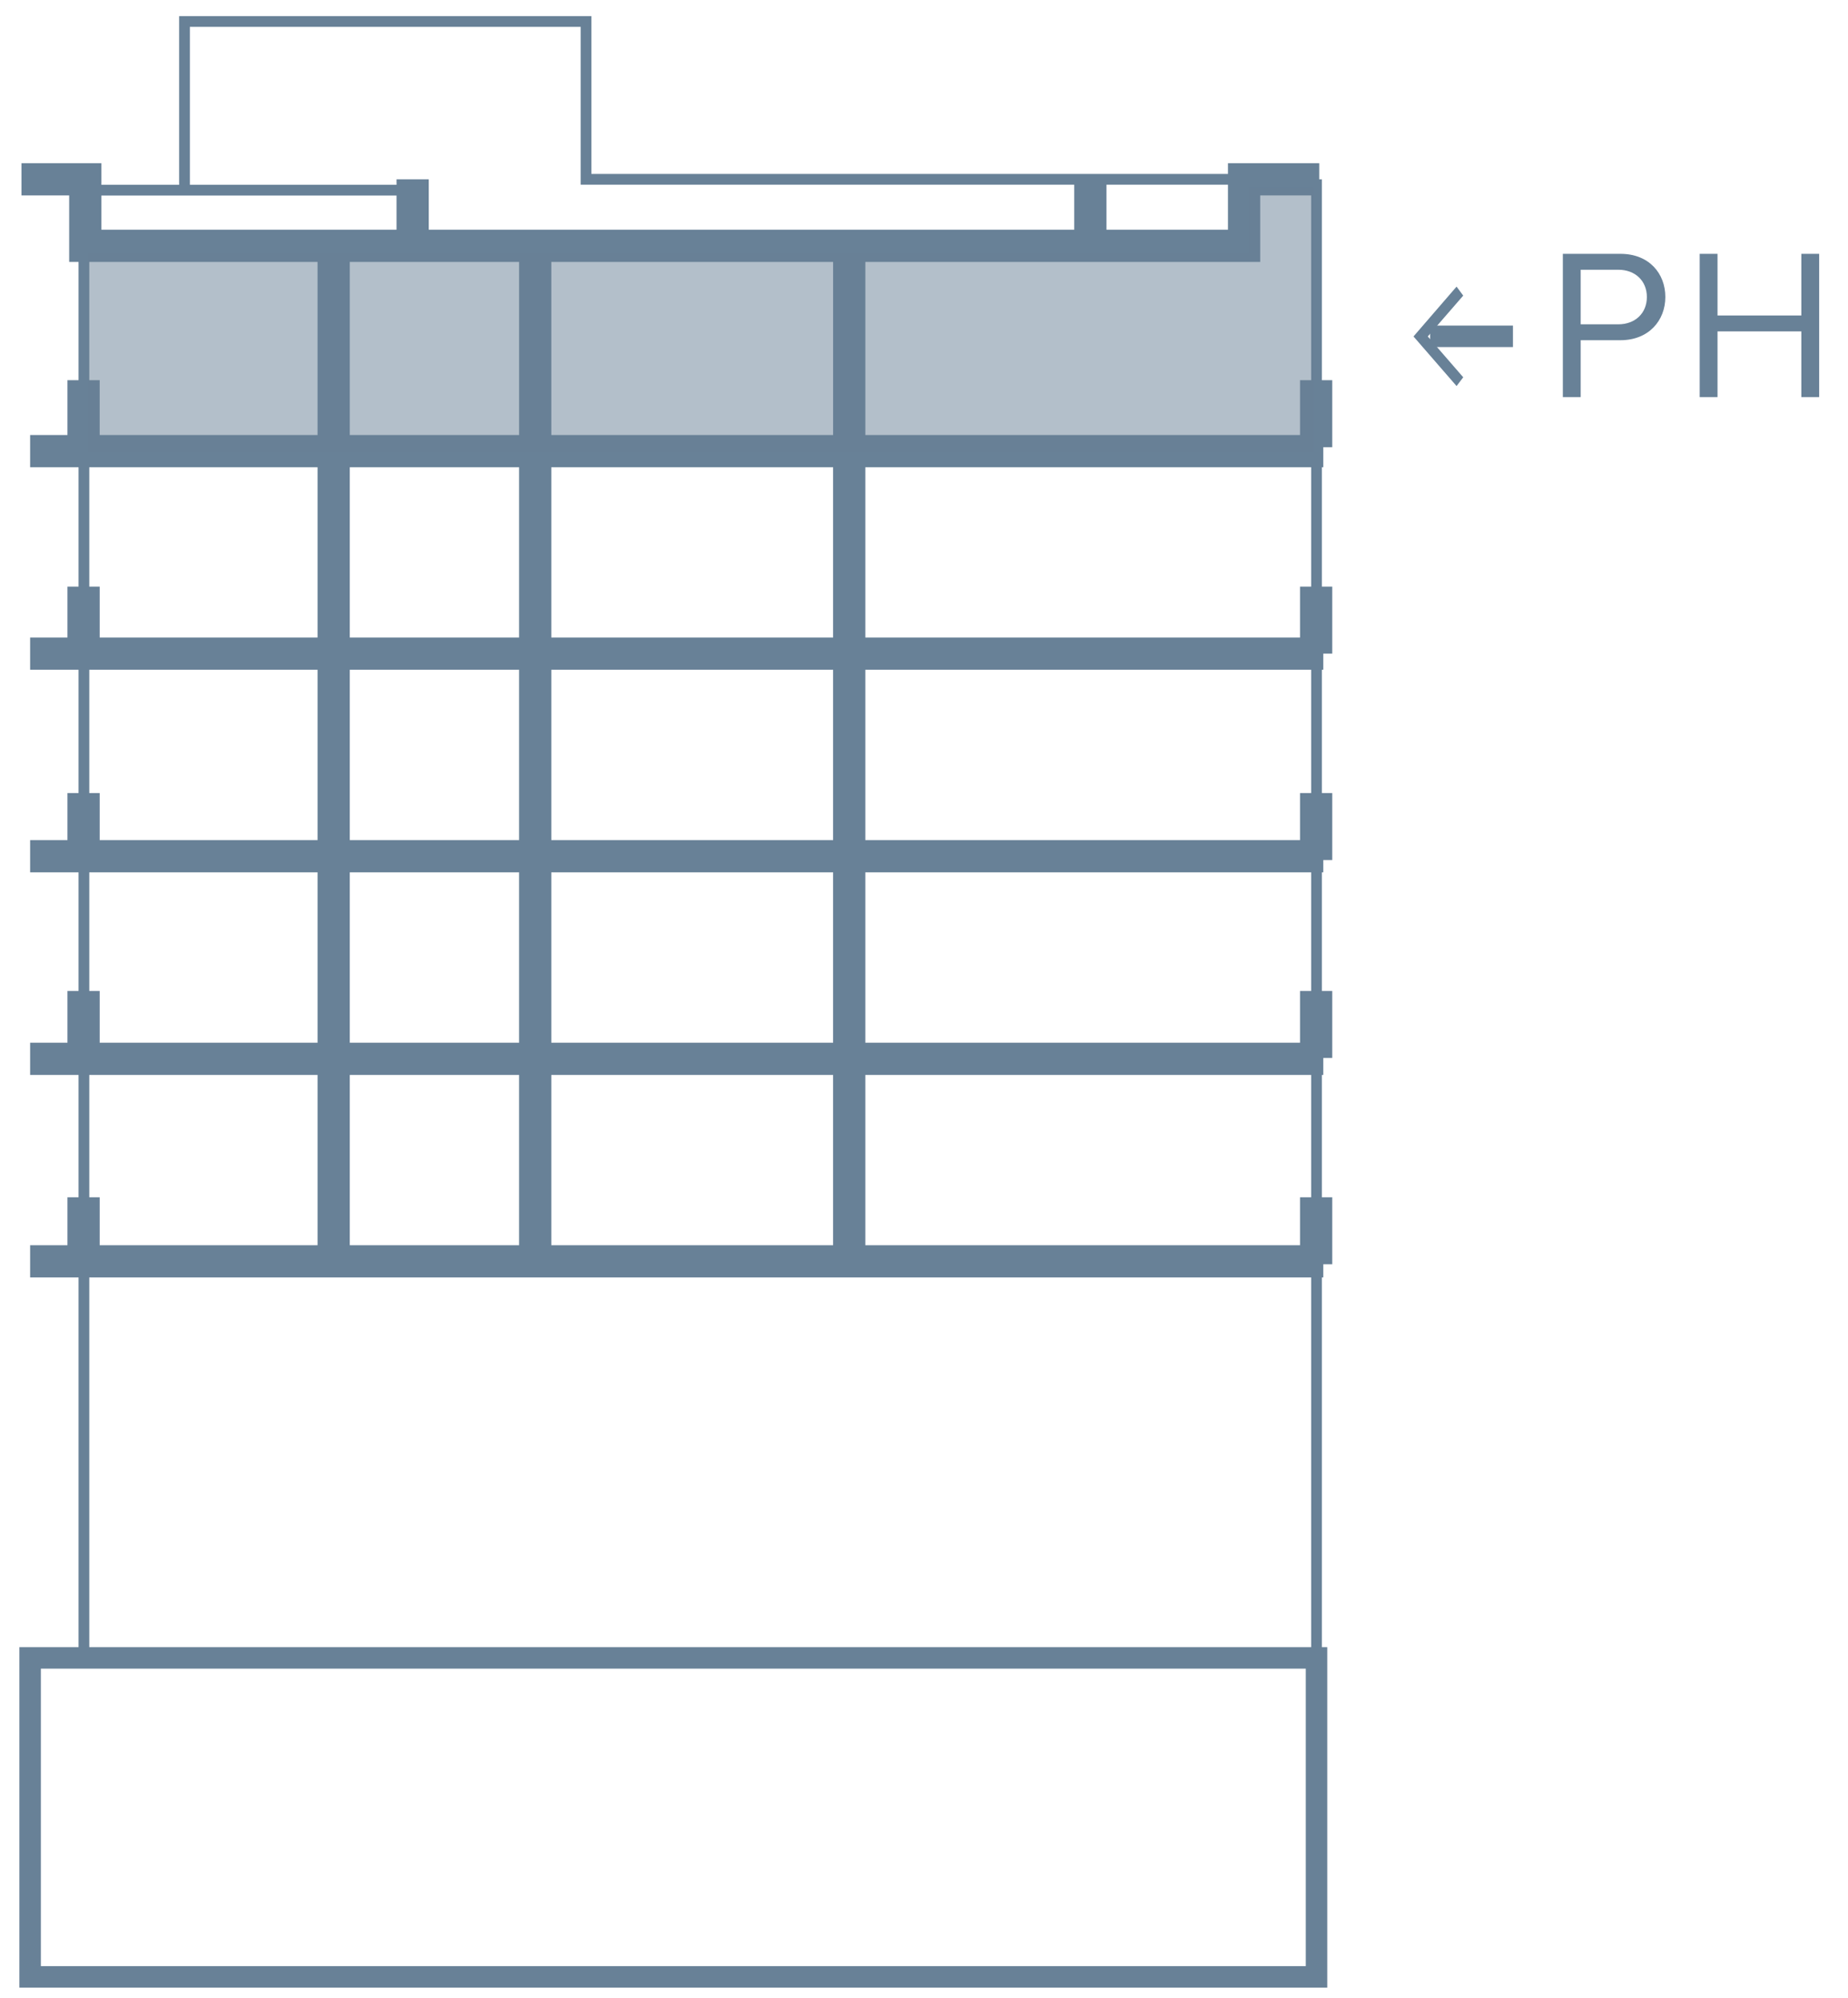 <svg width="86" height="93" fill="none" xmlns="http://www.w3.org/2000/svg"><path d="M70.408 15.652h-3.856" stroke="#688197" stroke-miterlimit="10"/><path d="m67.784 13.339.31.418-1.649 1.901 1.649 1.9-.31.408-2.004-2.308 2.004-2.32ZM73.56 18.483v-2.65h1.85c1.32 0 2.09-.92 2.09-2.01 0-1.09-.75-2.01-2.09-2.01h-2.68v6.67h.83Zm1.75-3.39h-1.75v-2.54h1.75c.79 0 1.33.52 1.33 1.27s-.54 1.27-1.33 1.27Zm9.348 3.39v-6.67h-.83v2.87h-3.9v-2.87h-.83v6.67h.83v-3.06h3.9v3.06h.83Z" fill="#688197"/><path d="M61.393 8.345h-3.497v3.095H3.969V8.345H1" stroke="#688197" stroke-width="1.5" stroke-miterlimit="10"/><path d="M61.267 77.156H1.402V92h59.865V77.156Z" stroke="#688197" stroke-miterlimit="10"/><path d="M1.402 49.276h60.18M1.402 39.847h60.18M1.402 30.419h60.18M1.402 20.995h60.18M15.528 11.44V58.94M24.907 11.796V58.84M39.52 11.44V58.94M1.402 58.7h60.18M3.889 20.811v-3.118M3.889 30.418V27.3M3.889 40.025v-3.118M3.889 49.236v-3.118M3.889 58.837V55.72" stroke="#688197" stroke-width="1.5" stroke-miterlimit="10"/><path d="M3.905 77.156V11.44" stroke="#688197" stroke-width=".5" stroke-miterlimit="10"/><path d="M61.249 20.811v-3.118M61.249 30.418V27.3M61.249 40.025v-3.118M61.249 49.236v-3.118M61.249 58.837V55.72" stroke="#688197" stroke-width="1.5" stroke-miterlimit="10"/><path d="M61.267 92V8.345" stroke="#688197" stroke-width=".5" stroke-miterlimit="10"/><path d="M19.203 8.345v3.095M50.741 8.345v3.095" stroke="#688197" stroke-width="1.5" stroke-miterlimit="10"/><path d="M3.969 8.85H19.14M8.586 8.85V1h18.686v7.345h30.624" stroke="#688197" stroke-width=".5" stroke-miterlimit="10"/><path opacity=".5" d="M61.153 21.05H4.085v-9.254h53.983V8.713h3.085V21.05Z" fill="#688197"/></svg>